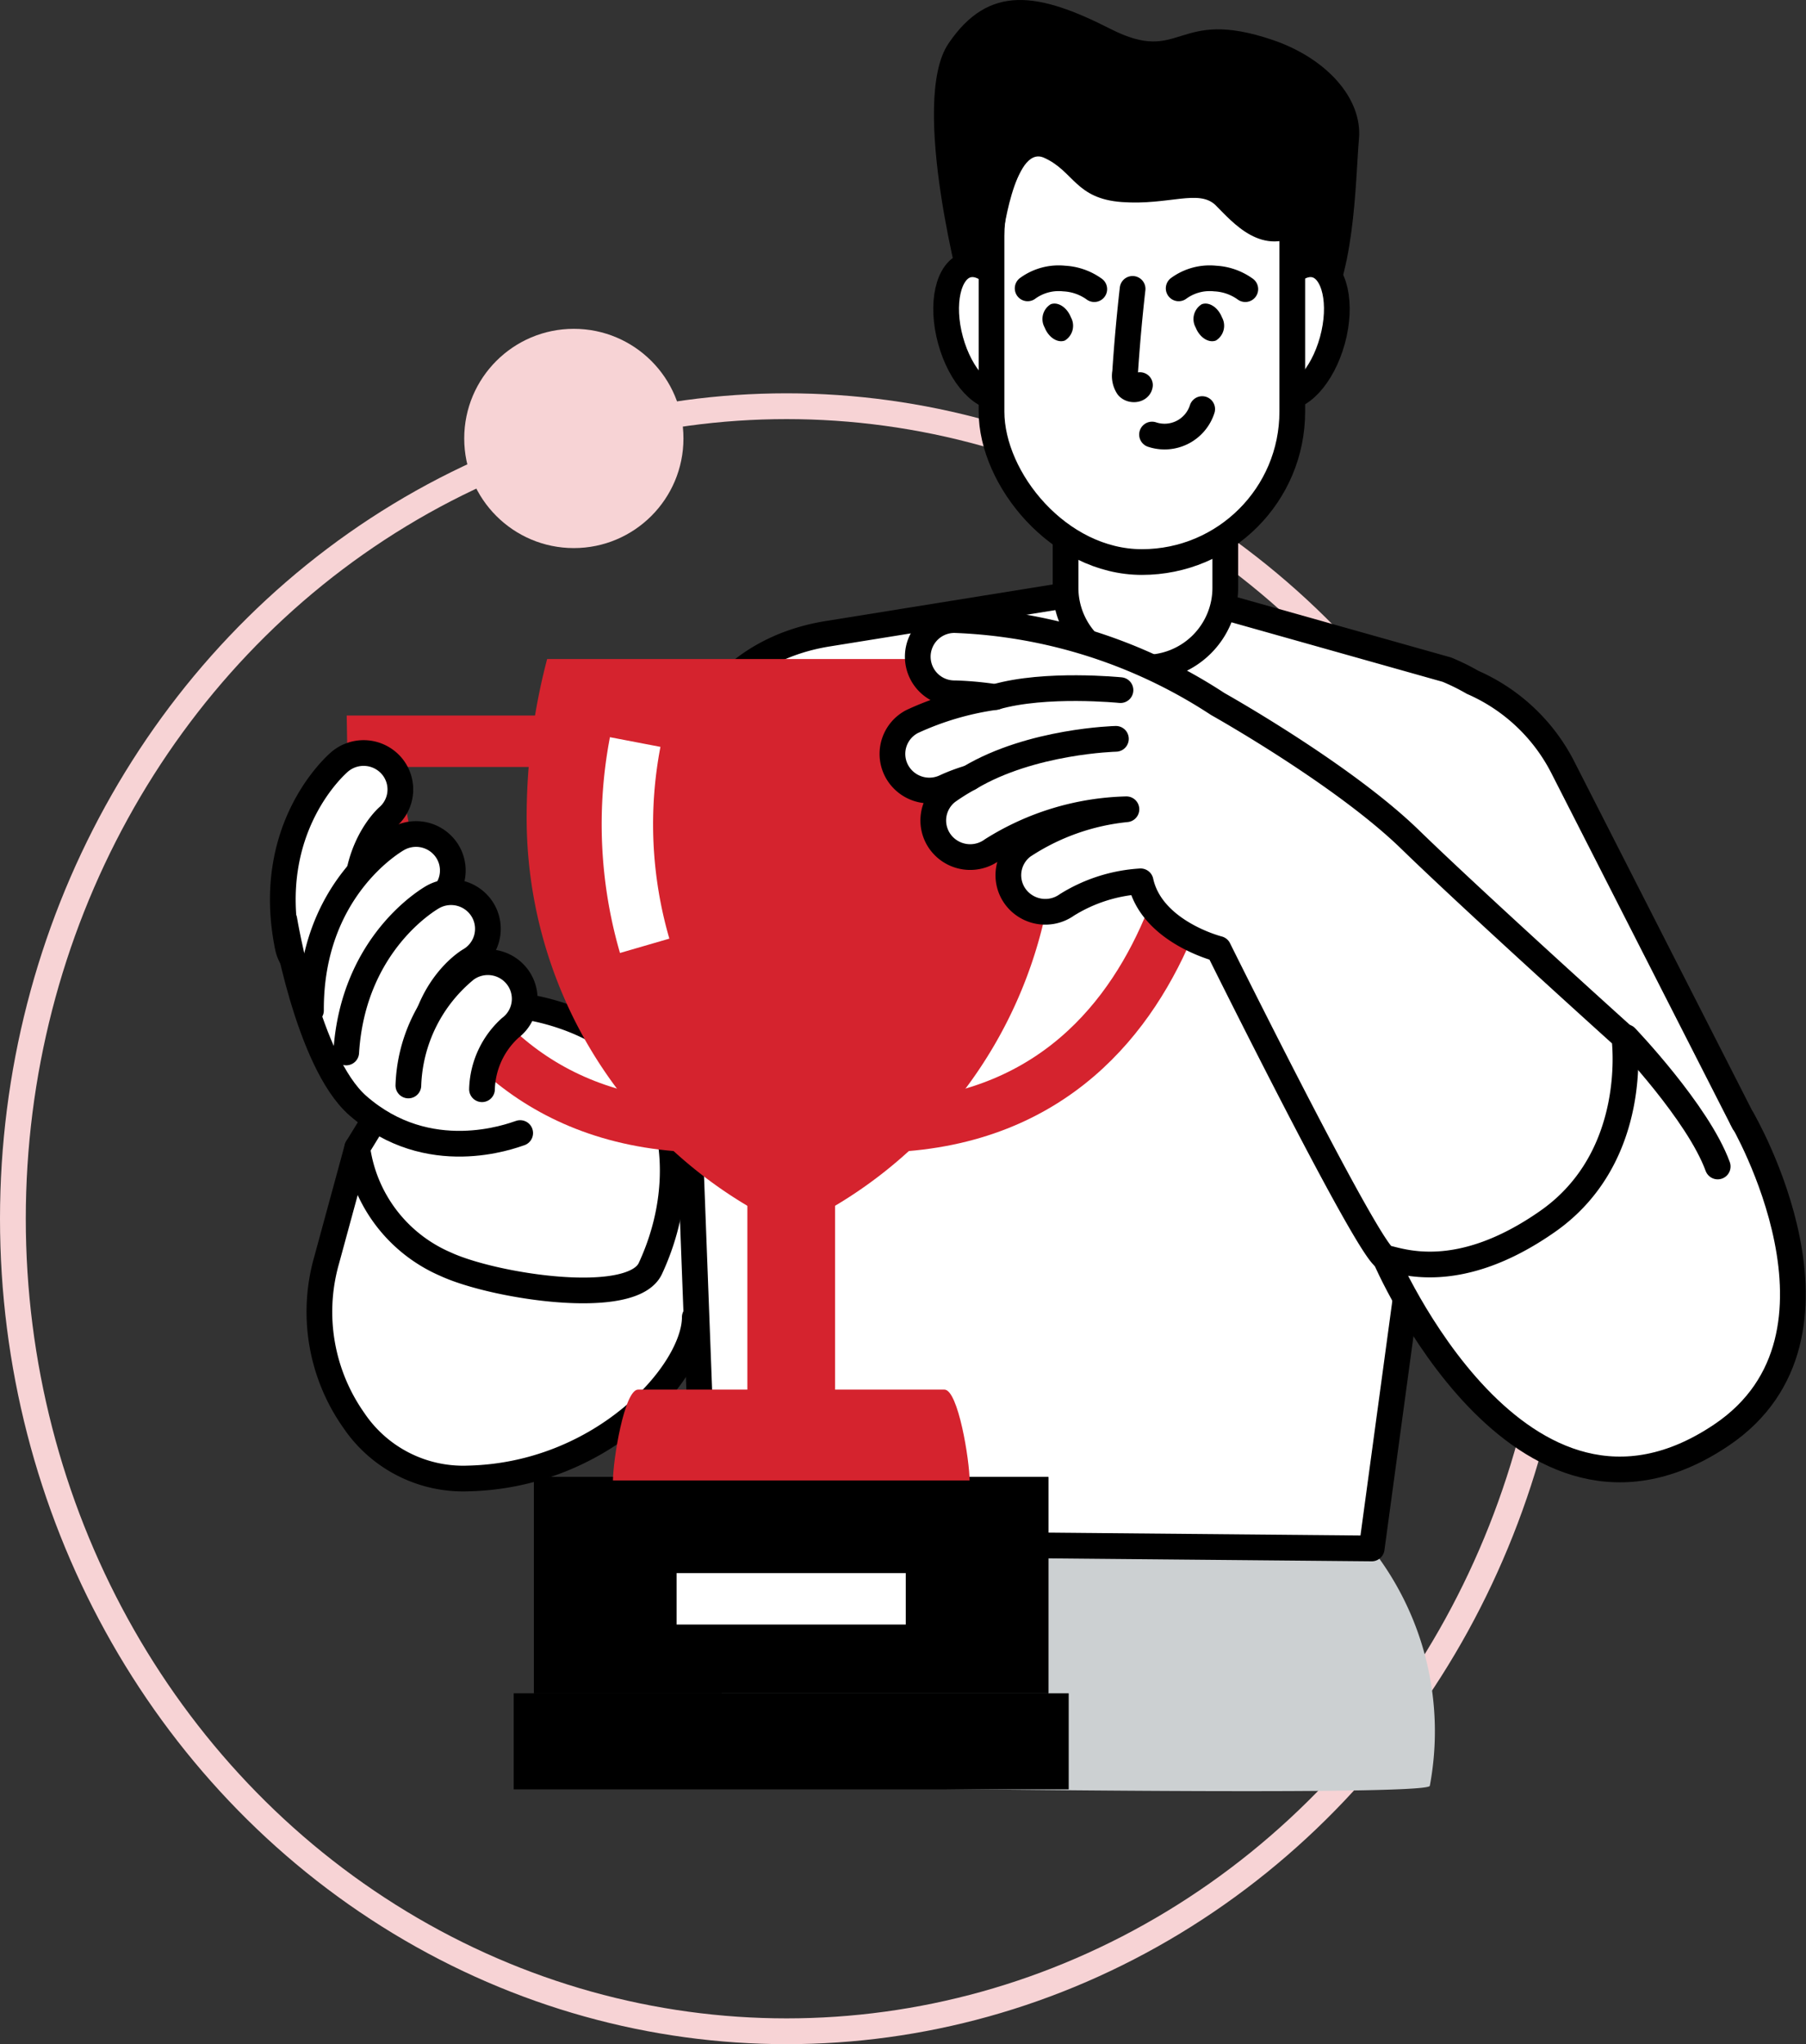 <?xml version="1.0" encoding="UTF-8" standalone="no"?>
<svg xmlns="http://www.w3.org/2000/svg" width="140.052" height="158.496" viewBox="0 0 140.052 158.496">
  <rect x="0" y="0" width="140.052" height="158.496" fill="#333333" stroke="none"/>
  <g id="Analytics" transform="translate(0 0)">
    <g id="Ellipse_1" data-name="Ellipse 1" transform="translate(0 30.496)" fill="none" stroke="#f7d3d5" stroke-width="2">
      <ellipse cx="61" cy="64" rx="61" ry="64" stroke="none"/>
      <ellipse cx="61" cy="64" rx="60" ry="63" fill="none"/>
    </g>
    <circle id="Ellipse_253" data-name="Ellipse 253" cx="8.5" cy="8.5" r="8.5" transform="translate(36 25.496)" fill="#f7d3d5"/>
    <path id="Path_34095" data-name="Path 34095" d="M2688.615,1027.047s7.007,18.644,19.95,14.4,9.619-17.169,9.619-17.169l-4.691-11.682-6.591-2.832s.654,9.145-7.125,14.1c-4.7,2.992-7.3,3.717-11.162,3.186" transform="translate(-2580.109 -928.544)" fill="#fff"/>
    <path id="Path_34096" data-name="Path 34096" d="M2574.338,1023.957s-2.2,7.08-2.2,8.555-.356,10.325,5.225,12.39,11.162,2.773,15.913-1.18,7.066-7.08,7.3-8.378-.713-12.449-.713-12.449a30.289,30.289,0,0,1-1.722,5.664c-3.585,7.126-18.763,4.071-23.81-4.6" transform="translate(-2546.822 -932.297)" fill="#fff"/>
    <path id="Path_34097" data-name="Path 34097" d="M2567.57,995.915s1.806,10.99,5.7,14.4c5.483,4.8,11.875,2.36,12.588,2.124" transform="translate(-2545.518 -924.587)" fill="#fff"/>
    <path id="Path_34098" data-name="Path 34098" d="M2619.26,1059.523l46.077,3.3a22.958,22.958,0,0,1,4.512,18.407c-.156.931-54.626,0-54.626,0s-2.85-4.72,4.037-21.712" transform="translate(-2558.969 -942.765)" fill="#ccd0d2"/>
    <path id="Path_34099" data-name="Path 34099" d="M2692.938,1001.313l-13.981-27.432a14.269,14.269,0,0,0-7.043-6.684,16.694,16.694,0,0,0-2-.985l-20.322-5.726-5.693-.6-22,3.543c-7.958,1.281-12.1,7.664-11.612,14.872l2.1,55.578,51.7.472,2.612-19.234" transform="translate(-2557.715 -914.291)" fill="#fff"/>
    <path id="Path_34100" data-name="Path 34100" d="M2692.938,1001.313l-13.981-27.432a14.269,14.269,0,0,0-7.043-6.684,16.694,16.694,0,0,0-2-.985l-20.322-5.726-5.693-.6-22,3.543c-7.958,1.281-12.1,7.664-11.612,14.872l2.1,55.578,51.7.472,2.612-19.234" transform="translate(-2557.715 -914.291)" fill="none" stroke="#000" stroke-linecap="round" stroke-linejoin="round" stroke-width="1.994"/>
    <path id="Path_34101" data-name="Path 34101" d="M2574.313,1020.652l-2.379,8.731a14.587,14.587,0,0,0,2.116,12.407,10.222,10.222,0,0,0,8.863,4.5c10.45-.236,17.576-8.26,17.576-12.507" transform="translate(-2546.609 -931.656)" fill="none" stroke="#000" stroke-linecap="round" stroke-linejoin="round" stroke-width="1.994"/>
    <path id="Path_34102" data-name="Path 34102" d="M2588.475,1005.332s5.7.708,8.788,4.484,3.649,10,.95,15.812c-1.425,3.068-12.153,1.388-15.862-.323a11.5,11.5,0,0,1-6.87-9.031l1.356-2.21" transform="translate(-2547.777 -927.278)" fill="#fff"/>
    <path id="Path_34103" data-name="Path 34103" d="M2588.475,1005.332s5.7.708,8.788,4.484,3.649,10,.95,15.812c-1.425,3.068-12.153,1.388-15.862-.323a11.5,11.5,0,0,1-6.87-9.031l1.356-2.21" transform="translate(-2547.777 -927.278)" fill="none" stroke="#000" stroke-linecap="round" stroke-linejoin="round" stroke-width="1.994"/>
    <path id="Path_34104" data-name="Path 34104" d="M2640.34,919.314s-4.19-15.343-1.118-19.889c3.14-4.647,6.982-3.977,12.568-1.136s4.98-1.721,12.567.852c4.189,1.421,6.981,4.546,6.7,7.671s-.28,11.365-3.073,14.491-23.181,5.967-27.648-1.989" transform="translate(-2565.672 -896.046)"/>
    <path id="Path_34105" data-name="Path 34105" d="M2658.568,954.618h.029a6.188,6.188,0,0,1-6.207-6.169V926.031a6.187,6.187,0,0,1,6.207-6.168h-.029a6.188,6.188,0,0,1,6.208,6.168v22.418a6.188,6.188,0,0,1-6.208,6.169" transform="translate(-2569.758 -902.853)" fill="#fff"/>
    <path id="Path_34106" data-name="Path 34106" d="M2658.568,954.618h.029a6.188,6.188,0,0,1-6.207-6.169V926.031a6.187,6.187,0,0,1,6.207-6.168h-.029a6.188,6.188,0,0,1,6.208,6.168v22.418A6.188,6.188,0,0,1,2658.568,954.618Z" transform="translate(-2569.758 -902.853)" fill="none" stroke="#000" stroke-linecap="round" stroke-linejoin="round" stroke-width="1.994"/>
    <path id="Path_34107" data-name="Path 34107" d="M2645.162,929.17c.771,2.825.188,5.441-1.3,5.844s-3.327-1.562-4.1-4.387-.187-5.441,1.3-5.844,3.326,1.562,4.1,4.387" transform="translate(-2566.051 -904.244)" fill="#fff"/>
    <path id="Path_34108" data-name="Path 34108" d="M2645.162,929.17c.771,2.825.188,5.441-1.3,5.844s-3.327-1.562-4.1-4.387-.187-5.441,1.3-5.844S2644.39,926.345,2645.162,929.17Z" transform="translate(-2566.051 -904.244)" fill="none" stroke="#000" stroke-linecap="round" stroke-linejoin="round" stroke-width="1.994"/>
    <path id="Path_34109" data-name="Path 34109" d="M2673.67,929.17c-.772,2.825-.188,5.441,1.3,5.844s3.326-1.562,4.1-4.387.188-5.441-1.3-5.844-3.326,1.562-4.1,4.387" transform="translate(-2575.742 -904.244)" fill="#fff"/>
    <path id="Path_34110" data-name="Path 34110" d="M2673.67,929.17c-.772,2.825-.188,5.441,1.3,5.844s3.326-1.562,4.1-4.387.188-5.441-1.3-5.844S2674.442,926.345,2673.67,929.17Z" transform="translate(-2575.742 -904.244)" fill="none" stroke="#000" stroke-linecap="round" stroke-linejoin="round" stroke-width="1.994"/>
    <path id="Path_34111" data-name="Path 34111" d="M2657.011,942.288h-1.995a10.665,10.665,0,0,1-10.664-10.665v-15.6a10.665,10.665,0,0,1,10.664-10.665h1.995a10.664,10.664,0,0,1,10.665,10.665v15.6a10.665,10.665,0,0,1-10.665,10.665" transform="translate(-2567.461 -898.708)" fill="#fff"/>
    <rect id="Rectangle_6471" data-name="Rectangle 6471" width="23.323" height="36.928" rx="11.662" transform="translate(76.891 6.651)" fill="none" stroke="#000" stroke-linecap="round" stroke-linejoin="round" stroke-width="1.994"/>
    <path id="Path_34112" data-name="Path 34112" d="M2650.064,930.856c.306.776,1.009,1.228,1.571,1.01a1.348,1.348,0,0,0,.464-1.8c-.306-.776-1.009-1.228-1.571-1.009a1.346,1.346,0,0,0-.464,1.8" transform="translate(-2569.053 -905.464)"/>
    <path id="Path_34113" data-name="Path 34113" d="M2648.274,927.041a4.077,4.077,0,0,1,2.832-.761,4.366,4.366,0,0,1,2.335.821" transform="translate(-2568.582 -904.683)" fill="none" stroke="#000" stroke-linecap="round" stroke-linejoin="round" stroke-width="1.994"/>
    <path id="Path_34114" data-name="Path 34114" d="M2666.461,930.856c.306.776,1.009,1.228,1.571,1.01a1.347,1.347,0,0,0,.465-1.8c-.306-.776-1.01-1.228-1.572-1.009a1.347,1.347,0,0,0-.464,1.8" transform="translate(-2573.738 -905.464)"/>
    <path id="Path_34115" data-name="Path 34115" d="M2664.672,927.041a4.076,4.076,0,0,1,2.832-.761,4.369,4.369,0,0,1,2.335.821" transform="translate(-2573.268 -904.683)" fill="none" stroke="#000" stroke-linecap="round" stroke-linejoin="round" stroke-width="1.994"/>
    <path id="Path_34116" data-name="Path 34116" d="M2659.431,927.408q-.366,3.226-.58,6.466a1.546,1.546,0,0,0,.219,1.124c.256.3.874.257.931-.131" transform="translate(-2571.6 -905.009)" fill="none" stroke="#000" stroke-linecap="round" stroke-linejoin="round" stroke-width="1.994"/>
    <path id="Path_34117" data-name="Path 34117" d="M2661.777,942.431a3.062,3.062,0,0,0,3.889-1.975" transform="translate(-2572.439 -908.738)" fill="none" stroke="#000" stroke-linecap="round" stroke-linejoin="round" stroke-width="1.994"/>
    <path id="Path_34118" data-name="Path 34118" d="M2645.062,916.834s.909-7.526,3.246-6.494,2.424,3.183,6.06,3.441,5.973-1.033,7.271.258,3.636,4.129,6.752,2.064,3.42-7.01-1.515-9.591-12.336-2.968-16.491-3.226-8.441,7.355-5.324,13.548" transform="translate(-2567.357 -898.113)"/>
    <rect id="Rectangle_6472" data-name="Rectangle 6472" width="43.04" height="7.446" transform="translate(39.836 131.292)"/>
    <rect id="Rectangle_6473" data-name="Rectangle 6473" width="39.89" height="16.775" transform="translate(41.41 114.519)"/>
    <rect id="Rectangle_6474" data-name="Rectangle 6474" width="39.89" height="16.775" transform="translate(41.41 114.519)"/>
    <path id="Path_34119" data-name="Path 34119" d="M2630.9,1053.945c0-1.543-.881-7.044-1.954-7.044h-23.751c-1.073,0-1.95,5.5-1.95,7.044" transform="translate(-2555.711 -939.158)" fill="#d5232e"/>
    <path id="Path_34120" data-name="Path 34120" d="M2617.323,1010.26a35,35,0,0,0,17.583-30.387,48.278,48.278,0,0,0-1.587-12.281h-37.855a48.235,48.235,0,0,0-1.589,12.281,35.009,35.009,0,0,0,17.586,30.387v13.9" transform="translate(-2553.035 -916.493)" fill="#d5232e"/>
    <path id="Path_34121" data-name="Path 34121" d="M2606.155,992.4a33.821,33.821,0,0,1-.735-15.8" transform="translate(-2556.162 -919.066)" fill="none" stroke="#fff" stroke-width="3.987"/>
    <line id="Line_867" data-name="Line 867" x1="17.772" transform="translate(52.469 123.966)" fill="none" stroke="#fff" stroke-width="3.987"/>
    <rect id="Rectangle_6475" data-name="Rectangle 6475" width="6.799" height="19.652" transform="translate(57.957 91.654)" fill="#d5232e"/>
    <path id="Path_34122" data-name="Path 34122" d="M2592,976.518h-14.833s.42,30.7,27.2,29.883" transform="translate(-2548.26 -919.044)" fill="none" stroke="#d5232e" stroke-width="3.987"/>
    <path id="Path_34123" data-name="Path 34123" d="M2642.319,976.518h14.832s-.42,30.7-27.2,29.883" transform="translate(-2563.344 -919.044)" fill="none" stroke="#d5232e" stroke-width="3.987"/>
    <path id="Path_34124" data-name="Path 34124" d="M2713.223,1008.637s5.6,5.85,7.125,10.03" transform="translate(-2587.143 -928.223)" fill="none" stroke="#000" stroke-linecap="round" stroke-linejoin="round" stroke-width="1.994"/>
    <path id="Path_34125" data-name="Path 34125" d="M2714.771,1017.525s9.816,16.779-1.584,24.488c-15.735,10.641-26.128-13.78-26.128-13.78" transform="translate(-2579.666 -930.763)" fill="none" stroke="#000" stroke-linecap="round" stroke-linejoin="round" stroke-width="1.994"/>
    <path id="Path_34126" data-name="Path 34126" d="M2690.346,995.7s-11.4-10.266-16.625-15.34-14.9-10.489-14.9-10.489a39.861,39.861,0,0,0-20.369-6.509,2.839,2.839,0,1,0-.007,5.677,26.116,26.116,0,0,1,3.135.288,22.826,22.826,0,0,0-6.444,1.893,2.824,2.824,0,0,0-1.234,3.805,2.874,2.874,0,0,0,3.833,1.251,13.915,13.915,0,0,1,1.831-.678,16.568,16.568,0,0,0-1.666,1.035,2.82,2.82,0,0,0-.579,3.956,2.878,2.878,0,0,0,3.99.6,20.462,20.462,0,0,1,10.426-3.159,17.747,17.747,0,0,0-8.017,2.852,2.815,2.815,0,0,0-.582,3.942,2.885,2.885,0,0,0,3.982.621,12.186,12.186,0,0,1,5.717-1.827c.864,3.941,6.04,5.239,6.04,5.239s11.757,23.718,12.945,23.953,5.642,2.033,12.588-2.832c7.244-5.074,5.937-14.278,5.937-14.278" transform="translate(-2564.385 -915.283)" fill="#fff"/>
    <path id="Path_34127" data-name="Path 34127" d="M2690.346,995.7s-11.4-10.266-16.625-15.34-14.9-10.489-14.9-10.489a39.861,39.861,0,0,0-20.369-6.509,2.839,2.839,0,1,0-.007,5.677,26.116,26.116,0,0,1,3.135.288,22.826,22.826,0,0,0-6.444,1.893,2.824,2.824,0,0,0-1.234,3.805,2.874,2.874,0,0,0,3.833,1.251,13.915,13.915,0,0,1,1.831-.678,16.568,16.568,0,0,0-1.666,1.035,2.82,2.82,0,0,0-.579,3.956,2.878,2.878,0,0,0,3.99.6,20.462,20.462,0,0,1,10.426-3.159,17.747,17.747,0,0,0-8.017,2.852,2.815,2.815,0,0,0-.582,3.942,2.885,2.885,0,0,0,3.982.621,12.186,12.186,0,0,1,5.717-1.827c.864,3.941,6.04,5.239,6.04,5.239s11.757,23.718,12.945,23.953,5.642,2.033,12.588-2.832C2691.652,1004.9,2690.346,995.7,2690.346,995.7Z" transform="translate(-2564.385 -915.283)" fill="none" stroke="#000" stroke-linecap="round" stroke-linejoin="round" stroke-width="1.994"/>
    <path id="Path_34128" data-name="Path 34128" d="M2654.473,970.906s-5.819-.59-9.7.531" transform="translate(-2567.582 -917.396)" fill="#fff"/>
    <path id="Path_34129" data-name="Path 34129" d="M2654.473,970.906s-5.819-.59-9.7.531" transform="translate(-2567.582 -917.396)" fill="none" stroke="#000" stroke-linecap="round" stroke-linejoin="round" stroke-width="1.994"/>
    <path id="Path_34130" data-name="Path 34130" d="M2653.312,976.255s-6.559.154-11.355,3.027" transform="translate(-2566.775 -918.969)" fill="#fff"/>
    <path id="Path_34131" data-name="Path 34131" d="M2653.312,976.255s-6.559.154-11.355,3.027" transform="translate(-2566.775 -918.969)" fill="none" stroke="#000" stroke-linecap="round" stroke-linejoin="round" stroke-width="1.994"/>
    <path id="Path_34132" data-name="Path 34132" d="M2570.577,995.1a2.847,2.847,0,0,1-2.792-2.268c-1.883-9.249,3.793-14.159,4.035-14.363a2.867,2.867,0,0,1,4.019.321,2.809,2.809,0,0,1-.3,3.962c-.188.17-3.352,3.133-2.167,8.961a2.826,2.826,0,0,1-2.23,3.33,2.889,2.889,0,0,1-.566.057" transform="translate(-2545.471 -919.409)" fill="#fff"/>
    <path id="Path_34133" data-name="Path 34133" d="M2570.577,995.1a2.847,2.847,0,0,1-2.792-2.268c-1.883-9.249,3.793-14.159,4.035-14.363a2.867,2.867,0,0,1,4.019.321,2.809,2.809,0,0,1-.3,3.962c-.188.17-3.352,3.133-2.167,8.961a2.826,2.826,0,0,1-2.23,3.33A2.889,2.889,0,0,1,2570.577,995.1Z" transform="translate(-2545.471 -919.409)" fill="none" stroke="#000" stroke-linecap="round" stroke-linejoin="round" stroke-width="1.994"/>
    <path id="Path_34134" data-name="Path 34134" d="M2570.459,1000.266c-.046-9.436,6.479-13.166,6.757-13.319a2.863,2.863,0,0,1,3.88,1.086,2.813,2.813,0,0,1-1.066,3.83c-.216.129-3.9,2.43-3.871,8.377" transform="translate(-2546.344 -921.921)" fill="#fff"/>
    <path id="Path_34135" data-name="Path 34135" d="M2570.459,1000.266c-.046-9.436,6.479-13.166,6.757-13.319a2.863,2.863,0,0,1,3.88,1.086,2.813,2.813,0,0,1-1.066,3.83c-.216.129-3.9,2.43-3.871,8.377" transform="translate(-2546.344 -921.921)" fill="none" stroke="#000" stroke-linecap="round" stroke-linejoin="round" stroke-width="1.994"/>
    <path id="Path_34136" data-name="Path 34136" d="M2574.286,1005.33c.526-8.511,6.471-11.917,6.736-12.065a2.867,2.867,0,0,1,3.888,1.091,2.829,2.829,0,0,1-1.068,3.847c-.218.131-3.909,2.443-3.88,8.415" transform="translate(-2547.438 -923.727)" fill="#fff"/>
    <path id="Path_34137" data-name="Path 34137" d="M2574.286,1005.33c.526-8.511,6.471-11.917,6.736-12.065a2.867,2.867,0,0,1,3.888,1.091,2.829,2.829,0,0,1-1.068,3.847c-.218.131-3.909,2.443-3.88,8.415" transform="translate(-2547.438 -923.727)" fill="none" stroke="#000" stroke-linecap="round" stroke-linejoin="round" stroke-width="1.994"/>
    <path id="Path_34138" data-name="Path 34138" d="M2581.033,1010.061a12.13,12.13,0,0,1,4.461-9,2.87,2.87,0,0,1,4,.591,2.827,2.827,0,0,1-.564,3.948,6.659,6.659,0,0,0-2.187,4.752" transform="translate(-2549.365 -925.898)" fill="#fff"/>
    <path id="Path_34139" data-name="Path 34139" d="M2581.033,1010.061a12.13,12.13,0,0,1,4.461-9,2.87,2.87,0,0,1,4,.591,2.827,2.827,0,0,1-.564,3.948,6.659,6.659,0,0,0-2.187,4.752" transform="translate(-2549.365 -925.898)" fill="none" stroke="#000" stroke-linecap="round" stroke-linejoin="round" stroke-width="1.994"/>
    <path id="Path_34140" data-name="Path 34140" d="M2567.57,995.915s1.806,10.99,5.7,14.4c5.483,4.8,11.875,2.36,12.588,2.124" transform="translate(-2545.518 -924.587)" fill="none" stroke="#000" stroke-linecap="round" stroke-linejoin="round" stroke-width="1.994"/>
  </g>
</svg>

